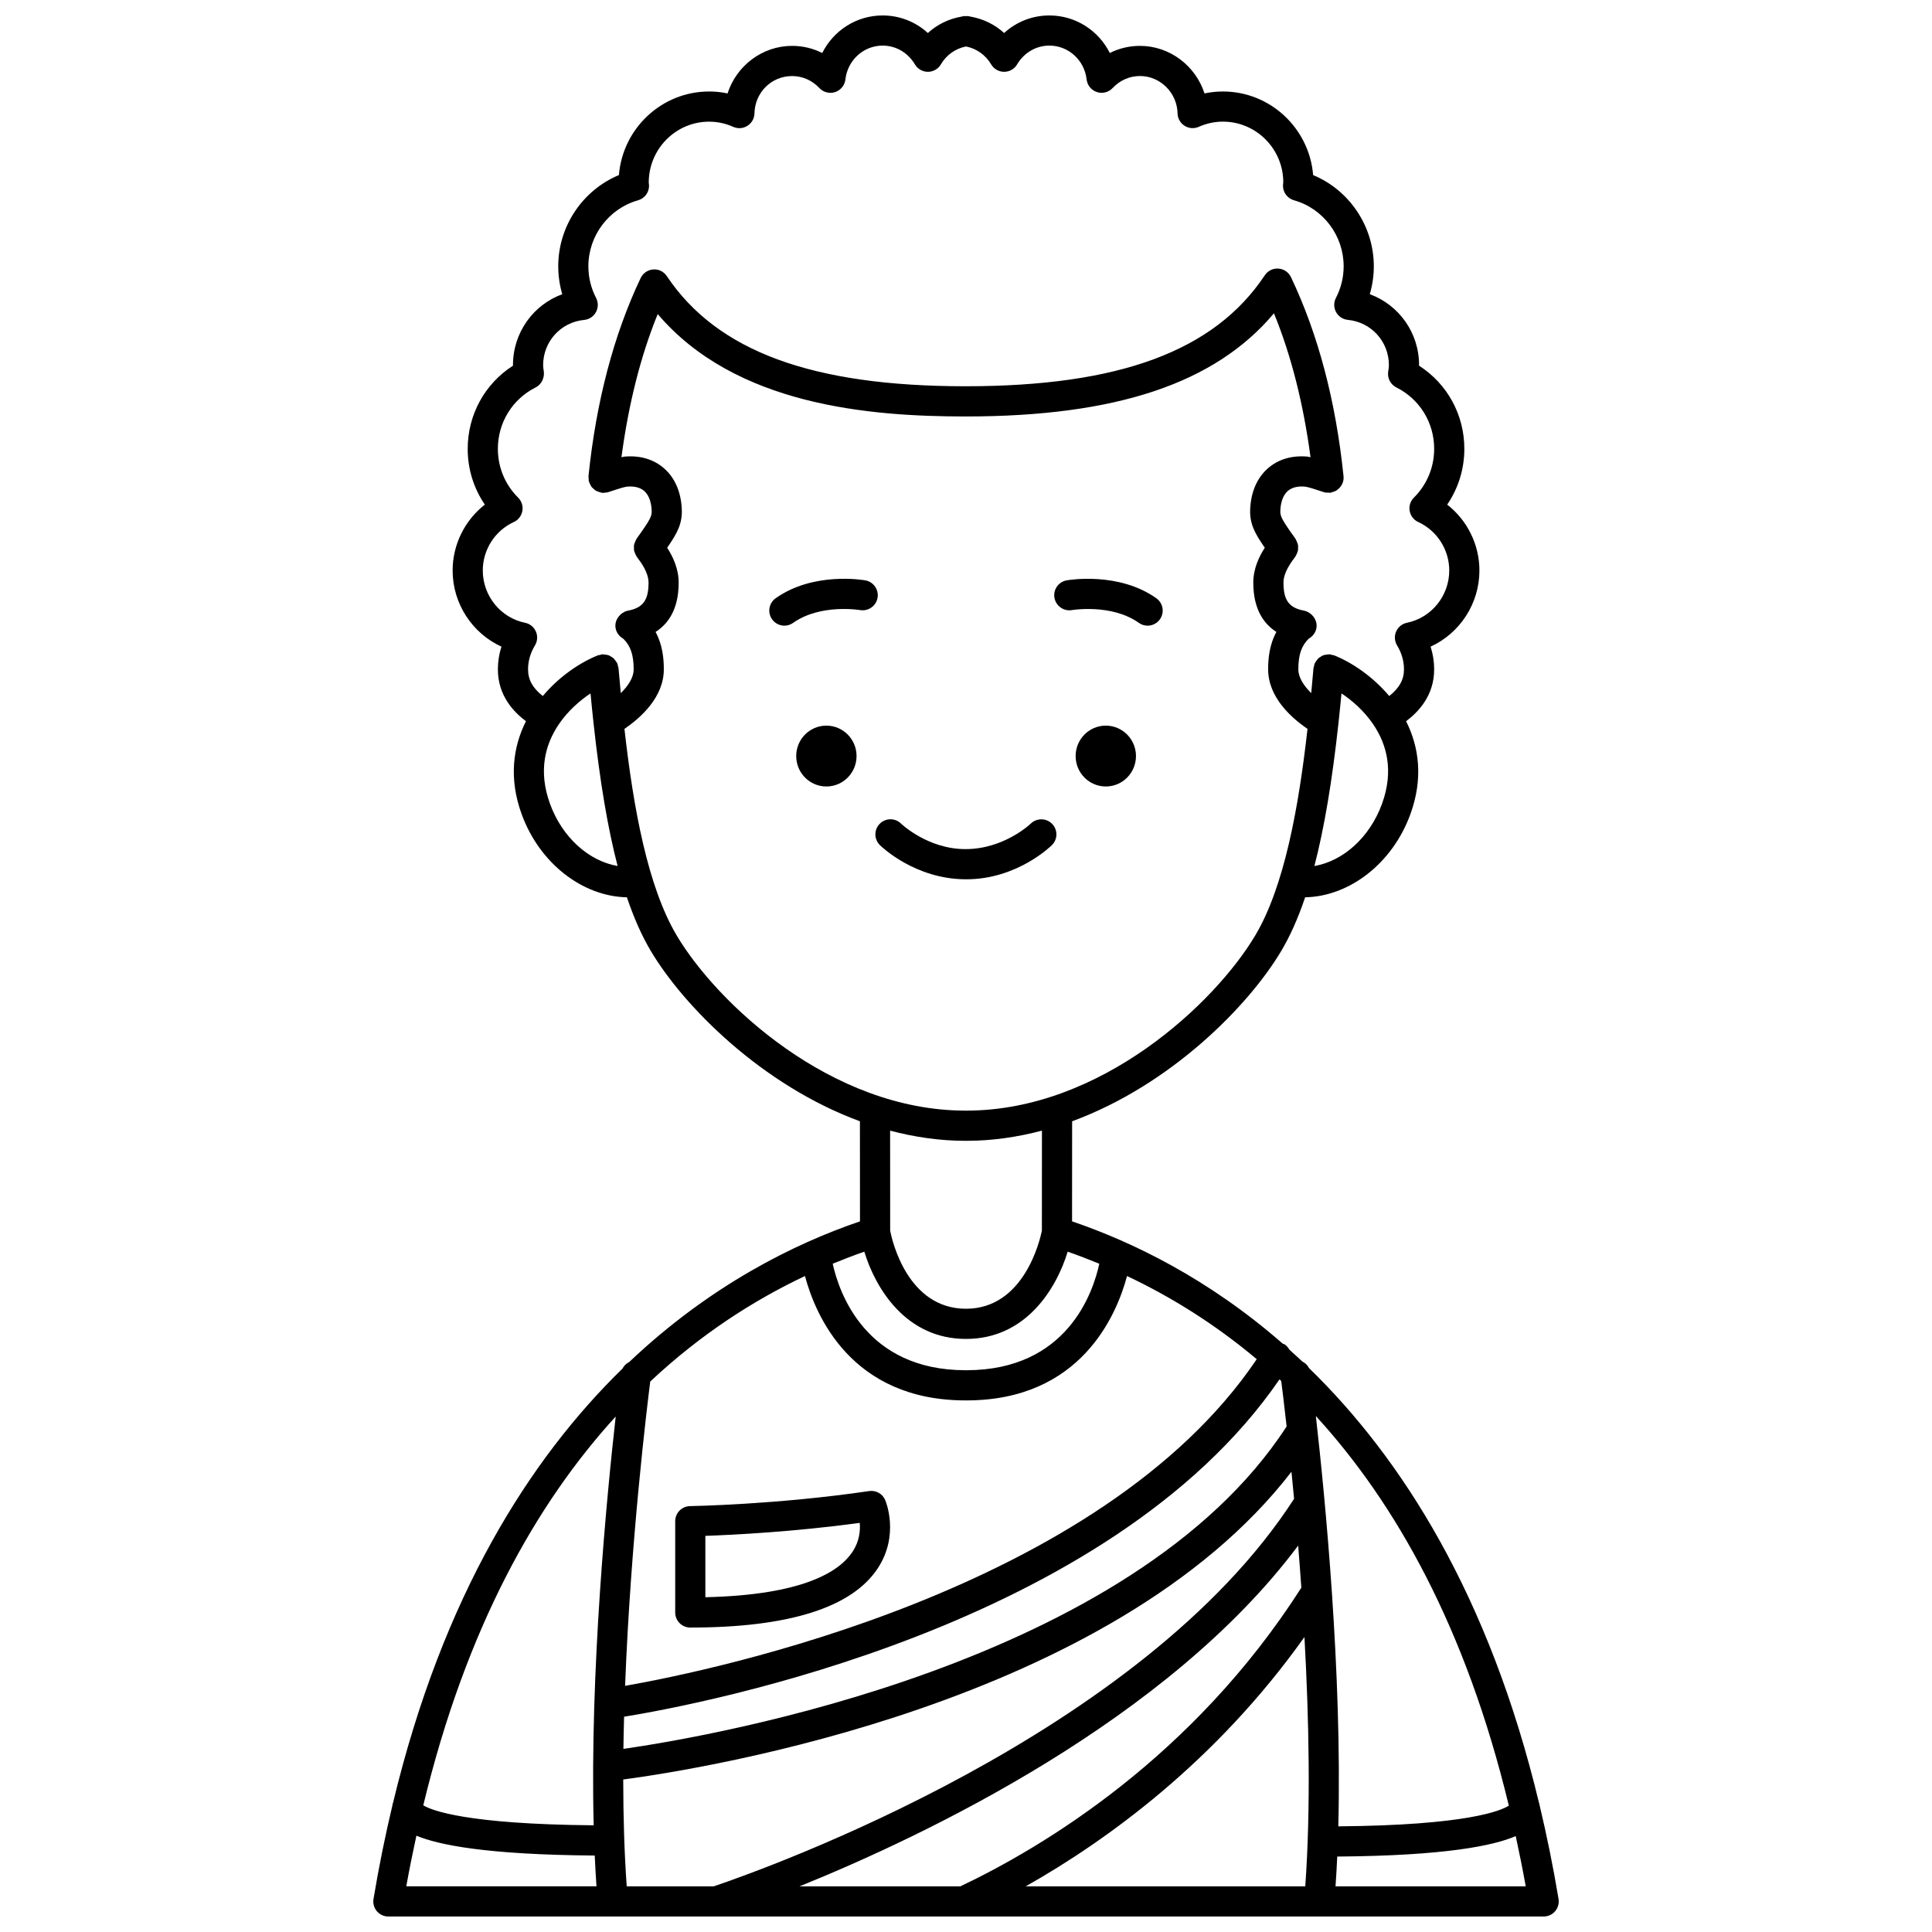 <?xml version="1.0" encoding="UTF-8"?>
<!-- Uploaded to: SVG Find, www.svgrepo.com, Generator: SVG Find Mixer Tools -->
<svg width="800px" height="800px" version="1.1" viewBox="144 144 512 512" xmlns="http://www.w3.org/2000/svg">
 <defs>
  <clipPath id="a">
   <path d="m242 148.09h316v503.81h-316z"/>
  </clipPath>
 </defs>
 <g clip-path="url(#a)">
  <path d="m552.01 622.42c-0.023-0.125-0.016-0.258-0.047-0.375-0.02-0.066-0.066-0.113-0.09-0.176-13.227-55.18-36.449-91.473-60.98-115.33-0.387-0.77-1.012-1.344-1.762-1.723-1.145-1.078-2.289-2.109-3.434-3.141-0.312-0.551-0.715-1.055-1.289-1.414-0.148-0.094-0.316-0.109-0.473-0.18-19.816-17.309-39.918-26.992-55.828-32.41l0.016-26.52c26.145-9.621 46.754-30.574 55.418-45.137 2.379-3.996 4.469-8.695 6.336-14.219 11.766-0.234 23.141-9 27.883-22.008 3.465-9.504 2.293-17.859-1.133-24.656 3.328-2.504 7.441-6.84 7.441-13.738 0-2.043-0.32-4.074-0.945-6.027 7.719-3.523 12.938-11.367 12.938-20.176 0-6.898-3.238-13.328-8.539-17.465 2.949-4.32 4.543-9.422 4.543-14.781 0-9.039-4.535-17.246-11.996-22.031v-0.141c0-8.609-5.352-15.977-13.066-18.809 0.707-2.398 1.07-4.894 1.07-7.394 0-10.637-6.473-20.176-16.078-24.172-1.016-12.387-11.352-22.152-23.906-22.152-1.652 0-3.281 0.172-4.887 0.512-2.34-7.285-9.172-12.602-17.105-12.602-2.824 0-5.539 0.652-7.988 1.887-2.973-5.945-9.062-9.949-16.004-9.949-4.531 0-8.75 1.68-12 4.652-2.492-2.277-5.582-3.769-8.953-4.356-0.082-0.023-0.168-0.035-0.258-0.055-0.121-0.02-0.23-0.059-0.352-0.074-0.188-0.027-0.352 0.031-0.535 0.027-0.188 0-0.359-0.059-0.555-0.027-0.129 0.016-0.242 0.059-0.371 0.078-0.078 0.016-0.156 0.027-0.23 0.051-3.375 0.582-6.465 2.074-8.957 4.359-3.246-2.977-7.469-4.656-11.992-4.656-6.938 0-13.031 4.004-16 9.949-2.449-1.234-5.168-1.887-7.988-1.887-7.934 0-14.766 5.316-17.105 12.602-1.598-0.34-3.234-0.512-4.887-0.512-12.559 0-22.895 9.766-23.906 22.152-9.602 3.996-16.078 13.535-16.078 24.172 0 2.496 0.363 4.992 1.066 7.394-7.715 2.832-13.062 10.199-13.062 18.809v0.141c-7.461 4.781-11.996 12.992-11.996 22.031 0 5.363 1.586 10.465 4.543 14.781-5.301 4.137-8.539 10.57-8.539 17.465 0 8.809 5.227 16.652 12.938 20.176-0.625 1.953-0.945 3.984-0.945 6.027 0 6.894 4.113 11.234 7.441 13.738-3.422 6.793-4.598 15.148-1.133 24.656 4.742 13.004 16.113 21.777 27.883 22.008 1.867 5.523 3.957 10.219 6.336 14.219 8.664 14.562 29.273 35.516 55.418 45.137l0.016 26.52c-17.344 5.91-39.664 16.898-61.168 37.289-0.754 0.379-1.379 0.957-1.766 1.723-24.477 23.859-47.625 60.109-60.828 115.16-0.02 0.062-0.066 0.109-0.09 0.172-0.035 0.133-0.031 0.277-0.055 0.414-1.879 7.894-3.57 16.137-5.016 24.824-0.191 1.16 0.133 2.344 0.895 3.242 0.758 0.887 1.871 1.402 3.047 1.402h306.16c1.176 0 2.293-0.516 3.051-1.414 0.758-0.898 1.082-2.082 0.895-3.242-1.445-8.684-3.137-16.926-5.016-24.824zm-8.156 0.094c-2.109 1.363-11.156 5.199-45.191 5.488 1.043-40.777-3.543-87.559-5.949-108.74 21.117 23.074 39.766 56.078 51.141 103.25zm-187.98 21.391c33.605-13.598 97.586-44.094 132.15-90.305 0.293 3.594 0.574 7.32 0.844 11.152-28.762 45.043-68.582 68.809-90.371 79.152zm-45.785 0c-0.645-9-0.918-18.574-0.926-28.32 21.27-2.832 129.71-20.062 177.09-81.559 0.227 2.266 0.461 4.684 0.691 7.172-40.414 62.602-139.93 98.012-153.82 102.71zm6.231-133.79c13.363-12.527 27.398-21.523 41.004-27.953 2.785 10.418 12.305 32.961 42.562 32.961 0.039 0 0.07-0.02 0.113-0.023 0.039 0 0.07 0.023 0.113 0.023 30.266 0 39.777-22.543 42.566-32.961 11.371 5.371 23.039 12.52 34.367 22.035-41.312 61.324-144.36 82.531-167.39 86.57 1.484-38.449 5.812-73.941 6.664-80.652zm56.73-34.406c3 9.812 11.078 23.121 26.949 23.121s23.949-13.305 26.949-23.121c2.758 0.965 5.555 2.031 8.379 3.195-1.645 7.621-8.539 28.219-35.219 28.219-0.039 0-0.07 0.02-0.113 0.023-0.039 0-0.07-0.023-0.113-0.023-26.547 0-33.527-20.605-35.207-28.227 2.828-1.16 5.621-2.227 8.375-3.188zm110.49 34.273c0.242 1.898 0.773 6.121 1.43 12.039-40.801 62.938-152.15 82.062-175.76 85.453 0.039-2.844 0.102-5.688 0.18-8.523 20.547-3.336 128.68-23.762 173.69-89.402 0.16 0.137 0.312 0.289 0.461 0.434zm6.152 67.848c1.211 21.742 1.695 45.438 0.219 66.07h-74.082c21.402-12.09 50.336-32.961 73.863-66.07zm20.547-220.79c-3.246 8.906-10.301 15.16-17.91 16.465 2.613-10.039 4.691-22.395 6.375-37.809 0.004-0.039 0.008-0.074 0.012-0.117 0.277-2.519 0.535-5.133 0.793-7.816 2.852 1.891 5.941 4.594 8.332 8.078 0.004 0.008 0.004 0.016 0.008 0.023 0.012 0.023 0.035 0.039 0.047 0.059 3.606 5.285 5.547 12.344 2.344 21.117zm-226.3-35.652c0-2.199 0.633-4.391 1.824-6.336 0.684-1.113 0.777-2.488 0.258-3.684-0.52-1.199-1.586-2.066-2.871-2.324-6.492-1.324-11.207-7.152-11.207-13.859 0-5.5 3.227-10.543 8.223-12.844 1.191-0.547 2.039-1.645 2.262-2.93 0.23-1.293-0.188-2.609-1.117-3.535-3.461-3.441-5.371-8.039-5.371-12.938 0-6.938 3.84-13.176 10.023-16.266 1.543-0.777 2.398-2.586 2.144-4.297-0.078-0.527-0.172-1.055-0.172-1.602 0-6.246 4.676-11.398 10.871-11.992 1.32-0.125 2.492-0.898 3.125-2.066 0.637-1.164 0.652-2.57 0.043-3.75-1.359-2.629-2.047-5.449-2.047-8.398 0-8.113 5.414-15.305 13.16-17.484 1.785-0.504 2.992-2.164 2.914-4.019-0.004-0.125-0.059-0.539-0.078-0.668 0-8.91 7.172-16.152 15.992-16.152 2.199 0 4.356 0.461 6.406 1.375 1.227 0.547 2.637 0.438 3.766-0.281 1.129-0.715 1.828-1.953 1.855-3.289 0.117-5.551 4.496-9.895 9.965-9.895 2.746 0 5.312 1.129 7.242 3.184 1.066 1.137 2.688 1.547 4.176 1.062 1.48-0.492 2.543-1.797 2.715-3.348 0.578-5.113 4.82-8.969 9.863-8.969 3.516 0 6.715 1.863 8.555 4.977 0.719 1.219 2.031 1.969 3.441 1.969 1.414 0 2.731-0.75 3.445-1.973 1.48-2.519 3.898-4.195 6.66-4.742 2.758 0.547 5.176 2.223 6.664 4.746 0.719 1.219 2.027 1.969 3.441 1.969 1.414 0 2.727-0.75 3.441-1.969 1.844-3.113 5.039-4.977 8.555-4.977 5.043 0 9.281 3.856 9.863 8.961 0.172 1.551 1.234 2.856 2.715 3.348 1.477 0.488 3.102 0.078 4.176-1.062 1.922-2.055 4.496-3.184 7.242-3.184 5.383 0 9.852 4.438 9.965 9.895 0.027 1.34 0.727 2.578 1.855 3.289 1.133 0.719 2.543 0.828 3.766 0.281 2.051-0.914 4.207-1.375 6.406-1.375 8.82 0 15.992 7.25 15.988 16.062-0.02 0.129-0.07 0.637-0.074 0.758-0.078 1.855 1.129 3.516 2.914 4.019 7.75 2.18 13.16 9.371 13.16 17.484 0 2.941-0.688 5.766-2.047 8.395-0.613 1.18-0.598 2.582 0.039 3.75 0.633 1.168 1.809 1.938 3.125 2.066 6.203 0.59 10.875 5.75 10.875 11.992 0 0.551-0.094 1.078-0.191 1.742-0.25 1.711 0.621 3.387 2.164 4.164 6.188 3.09 10.023 9.328 10.023 16.266 0 4.902-1.906 9.496-5.371 12.938-0.926 0.918-1.348 2.242-1.117 3.535 0.227 1.289 1.074 2.387 2.262 2.93 4.992 2.301 8.223 7.34 8.223 12.844 0 6.707-4.715 12.535-11.207 13.859-1.281 0.258-2.352 1.125-2.871 2.324-0.52 1.195-0.426 2.57 0.258 3.684 1.191 1.945 1.824 4.137 1.824 6.336 0 2.715-1.207 4.934-3.906 7.07-4.32-5.125-9.781-8.844-14.598-10.781-0.195-0.078-0.395-0.062-0.598-0.113-0.188-0.043-0.355-0.145-0.555-0.16-0.066-0.008-0.133 0.023-0.199 0.02-0.262-0.008-0.504 0.035-0.758 0.074-0.277 0.043-0.543 0.07-0.805 0.172-0.203 0.078-0.379 0.203-0.566 0.316-0.246 0.148-0.488 0.281-0.699 0.477-0.172 0.16-0.301 0.359-0.445 0.551-0.172 0.227-0.34 0.445-0.461 0.707-0.031 0.062-0.09 0.109-0.117 0.176-0.074 0.191-0.062 0.387-0.109 0.582-0.043 0.191-0.148 0.359-0.164 0.562-0.188 2.195-0.391 4.414-0.602 6.641-1.98-1.953-3.414-4.141-3.414-6.301 0-3.797 0.805-6.215 2.742-8.117 1.117-0.625 1.938-1.734 2.082-3.043 0.211-1.93-1.148-3.762-3-4.312-0.141-0.043-0.285-0.078-0.43-0.105-3.891-0.758-5.332-2.769-5.332-7.394 0.004-2.707 1.965-5.312 3.137-6.879 0.039-0.051 0.043-0.117 0.078-0.168 0.168-0.246 0.273-0.516 0.379-0.793 0.082-0.215 0.188-0.414 0.234-0.641 0.051-0.262 0.039-0.52 0.039-0.785 0-0.246 0.02-0.488-0.023-0.73-0.043-0.242-0.152-0.469-0.242-0.703-0.098-0.258-0.184-0.504-0.332-0.734-0.039-0.059-0.043-0.129-0.082-0.188-3.93-5.445-4.082-6.109-4.016-7.578 0.078-1.602 0.484-3.793 1.977-5.098 1.332-1.164 3.176-1.262 4.438-1.16 0.91 0.078 2.926 0.758 3.898 1.082 0.781 0.266 1.383 0.445 1.645 0.5 0.234 0.047 0.453 0 0.684 0.004 0.184 0.008 0.348 0.07 0.535 0.059 0.062-0.008 0.113-0.043 0.172-0.051 0.238-0.035 0.457-0.133 0.68-0.211 0.281-0.098 0.562-0.176 0.809-0.328 0.059-0.039 0.109-0.098 0.164-0.137 1.16-0.805 1.895-2.152 1.742-3.656-2.051-19.93-6.742-37.688-13.934-52.77-0.621-1.301-1.891-2.164-3.328-2.262-1.418-0.121-2.816 0.574-3.609 1.77-13.336 20.07-38.539 29.41-79.309 29.41-40.672 0-65.828-9.273-79.16-29.191-0.801-1.195-2.191-1.895-3.613-1.758-1.434 0.105-2.703 0.973-3.32 2.269-7.137 15.051-11.789 32.723-13.828 52.531-0.02 0.207 0.047 0.391 0.059 0.59 0.008 0.211-0.039 0.41 0.004 0.625 0.012 0.062 0.055 0.113 0.074 0.176 0.066 0.27 0.195 0.5 0.316 0.746 0.113 0.227 0.203 0.461 0.352 0.66 0.148 0.195 0.336 0.34 0.516 0.504 0.195 0.18 0.375 0.367 0.609 0.508 0.203 0.125 0.438 0.188 0.664 0.273 0.262 0.102 0.508 0.203 0.789 0.242 0.066 0.012 0.121 0.051 0.188 0.059 0.141 0.012 0.277 0.02 0.414 0.02 0.152 0 0.285-0.062 0.434-0.078 0.129-0.012 0.242 0.023 0.371 0 0.262-0.055 0.863-0.234 1.645-0.5 0.969-0.324 2.988-1.008 3.894-1.082 1.293-0.102 3.109-0.004 4.441 1.16 1.492 1.305 1.898 3.496 1.977 5.102 0.07 1.461-0.082 2.125-4.016 7.574-0.039 0.055-0.047 0.129-0.082 0.188-0.148 0.23-0.23 0.48-0.332 0.73-0.094 0.234-0.199 0.461-0.242 0.703-0.043 0.242-0.023 0.484-0.023 0.73 0 0.27-0.012 0.527 0.039 0.789 0.043 0.223 0.152 0.426 0.234 0.641 0.109 0.277 0.207 0.543 0.379 0.793 0.035 0.051 0.039 0.117 0.078 0.168 1.172 1.562 3.129 4.172 3.137 6.875 0 4.621-1.445 6.633-5.34 7.402-0.137 0.023-0.273 0.055-0.406 0.094-1.863 0.547-3.231 2.383-3.019 4.324 0.141 1.312 0.965 2.418 2.082 3.043 1.934 1.906 2.742 4.32 2.742 8.117 0 2.16-1.43 4.352-3.414 6.301-0.211-2.227-0.41-4.445-0.602-6.641-0.016-0.195-0.117-0.359-0.16-0.543-0.047-0.199-0.031-0.402-0.113-0.605-0.027-0.07-0.094-0.117-0.125-0.188-0.113-0.238-0.273-0.441-0.43-0.652s-0.297-0.43-0.488-0.602c-0.203-0.191-0.445-0.32-0.684-0.465-0.188-0.113-0.359-0.234-0.562-0.316-0.281-0.113-0.57-0.145-0.871-0.188-0.223-0.031-0.441-0.074-0.672-0.066-0.074 0.004-0.148-0.031-0.223-0.023-0.207 0.016-0.383 0.121-0.578 0.168-0.188 0.043-0.379 0.027-0.566 0.105-4.816 1.934-10.281 5.648-14.598 10.781-2.699-2.125-3.902-4.348-3.902-7.062zm5.824 35.652c-3.199-8.773-1.258-15.824 2.344-21.117 0.012-0.023 0.035-0.039 0.047-0.059 0.004-0.008 0.004-0.016 0.008-0.023 2.391-3.484 5.484-6.184 8.332-8.078 0.258 2.684 0.516 5.297 0.793 7.816 0.004 0.039 0.008 0.07 0.012 0.113 1.684 15.41 3.758 27.77 6.375 37.809-7.613-1.309-14.668-7.555-17.91-16.461zm33.574 34.871c-7.66-12.875-11.484-33.699-13.852-54.75 4.254-2.898 10.434-8.359 10.434-15.773 0-2.769-0.289-6.414-2.188-9.914 3.398-2.176 6.125-6.09 6.125-13.066-0.004-3.766-1.574-6.961-3.047-9.254 2.805-4.027 4.051-6.508 3.867-10.312-0.219-4.531-1.848-8.246-4.707-10.738-2.734-2.391-6.328-3.449-10.402-3.102-0.273 0.023-0.59 0.125-0.879 0.172 1.859-13.91 5.023-26.676 9.613-37.934 20.602 24.18 56 27.129 81.566 27.129 39.867 0 66.098-8.727 81.746-27.336 4.629 11.305 7.824 24.137 9.691 38.137-0.289-0.047-0.613-0.148-0.883-0.172-4.082-0.344-7.668 0.715-10.398 3.102-2.859 2.496-4.484 6.211-4.707 10.734-0.184 3.805 1.062 6.289 3.867 10.316-1.473 2.293-3.043 5.488-3.047 9.258 0 6.973 2.731 10.891 6.121 13.062-1.895 3.504-2.184 7.141-2.184 9.914 0 7.414 6.176 12.875 10.434 15.773-2.367 21.051-6.191 41.875-13.852 54.75-10.68 17.945-40.902 46.418-76.535 46.418-0.047 0-0.082 0.023-0.133 0.027-0.043 0-0.082-0.027-0.133-0.027-35.613 0.008-65.84-28.465-76.52-46.414zm76.535 54.418c0.047 0 0.082-0.023 0.133-0.027 0.043 0 0.082 0.027 0.133 0.027 6.887 0 13.566-1.004 19.988-2.699l-0.016 26.523c-0.504 2.488-4.723 20.68-20.102 20.68-15.547 0-19.621-18.188-20.102-20.672l-0.016-26.527c6.414 1.691 13.098 2.695 19.98 2.695zm-92.703 73.066c-2.371 21.109-6.875 67.645-5.836 108.33-33.691-0.285-42.922-3.938-45.16-5.293 11.352-47.039 29.938-79.98 50.996-103.04zm-52.82 111.08c5.856 2.445 18.523 5.051 47.262 5.262 0.125 2.762 0.281 5.484 0.465 8.16h-50.406c0.824-4.602 1.73-9.047 2.68-13.422zm243.58 13.426c0.18-2.586 0.332-5.219 0.453-7.891 28.832-0.219 41.477-2.91 47.301-5.422 0.938 4.336 1.836 8.746 2.652 13.312z"/>
 </g>
 <path d="m326.93 575.32c26.078 0 42.789-5.269 49.664-15.668 5.836-8.82 2.156-17.742 1.996-18.113-0.711-1.672-2.41-2.648-4.262-2.391-24.398 3.598-47.23 3.984-47.453 3.988-2.188 0.035-3.938 1.812-3.938 4v24.188c-0.008 2.203 1.785 3.996 3.992 3.996zm3.996-24.301c7.211-0.25 23.395-1.059 40.918-3.438 0.172 2.027-0.07 4.867-1.918 7.66-3.469 5.25-13.086 11.461-38.996 12.039z"/>
 <path d="m437.05 336.3c-4.418 0-7.996 3.609-7.996 8.062s3.578 8.062 7.996 8.062 7.996-3.609 7.996-8.062c0-4.449-3.578-8.062-7.996-8.062z"/>
 <path d="m428.06 305.68c0.113-0.016 10.539-1.742 17.754 3.391 0.703 0.5 1.512 0.738 2.312 0.738 1.25 0 2.484-0.582 3.262-1.684 1.277-1.801 0.855-4.293-0.945-5.578-9.98-7.086-23.223-4.844-23.77-4.746-2.172 0.387-3.609 2.449-3.234 4.621 0.383 2.172 2.461 3.637 4.621 3.258z"/>
 <path d="m363 336.3c-4.418 0-7.996 3.609-7.996 8.062s3.578 8.062 7.996 8.062c4.418 0 7.996-3.609 7.996-8.062 0-4.449-3.582-8.062-7.996-8.062z"/>
 <path d="m373.32 297.8c-0.555-0.102-13.785-2.348-23.766 4.746-1.801 1.281-2.223 3.773-0.945 5.578 0.781 1.094 2.016 1.684 3.262 1.684 0.801 0 1.605-0.238 2.312-0.738 7.223-5.133 17.641-3.41 17.75-3.391 2.164 0.363 4.238-1.074 4.621-3.242 0.387-2.172-1.062-4.25-3.234-4.637z"/>
 <path d="m400.13 377.02c13.328 0 22.27-8.688 22.645-9.062 1.566-1.547 1.578-4.066 0.039-5.633-1.539-1.566-4.074-1.594-5.648-0.062-0.07 0.066-7.074 6.758-17.266 6.758h-0.082c-9.883 0-16.844-6.582-17.031-6.754-1.566-1.543-4.094-1.531-5.644 0.039-1.555 1.57-1.539 4.098 0.031 5.652 0.375 0.371 9.309 9.062 22.844 9.062h0.113z"/>
</svg>